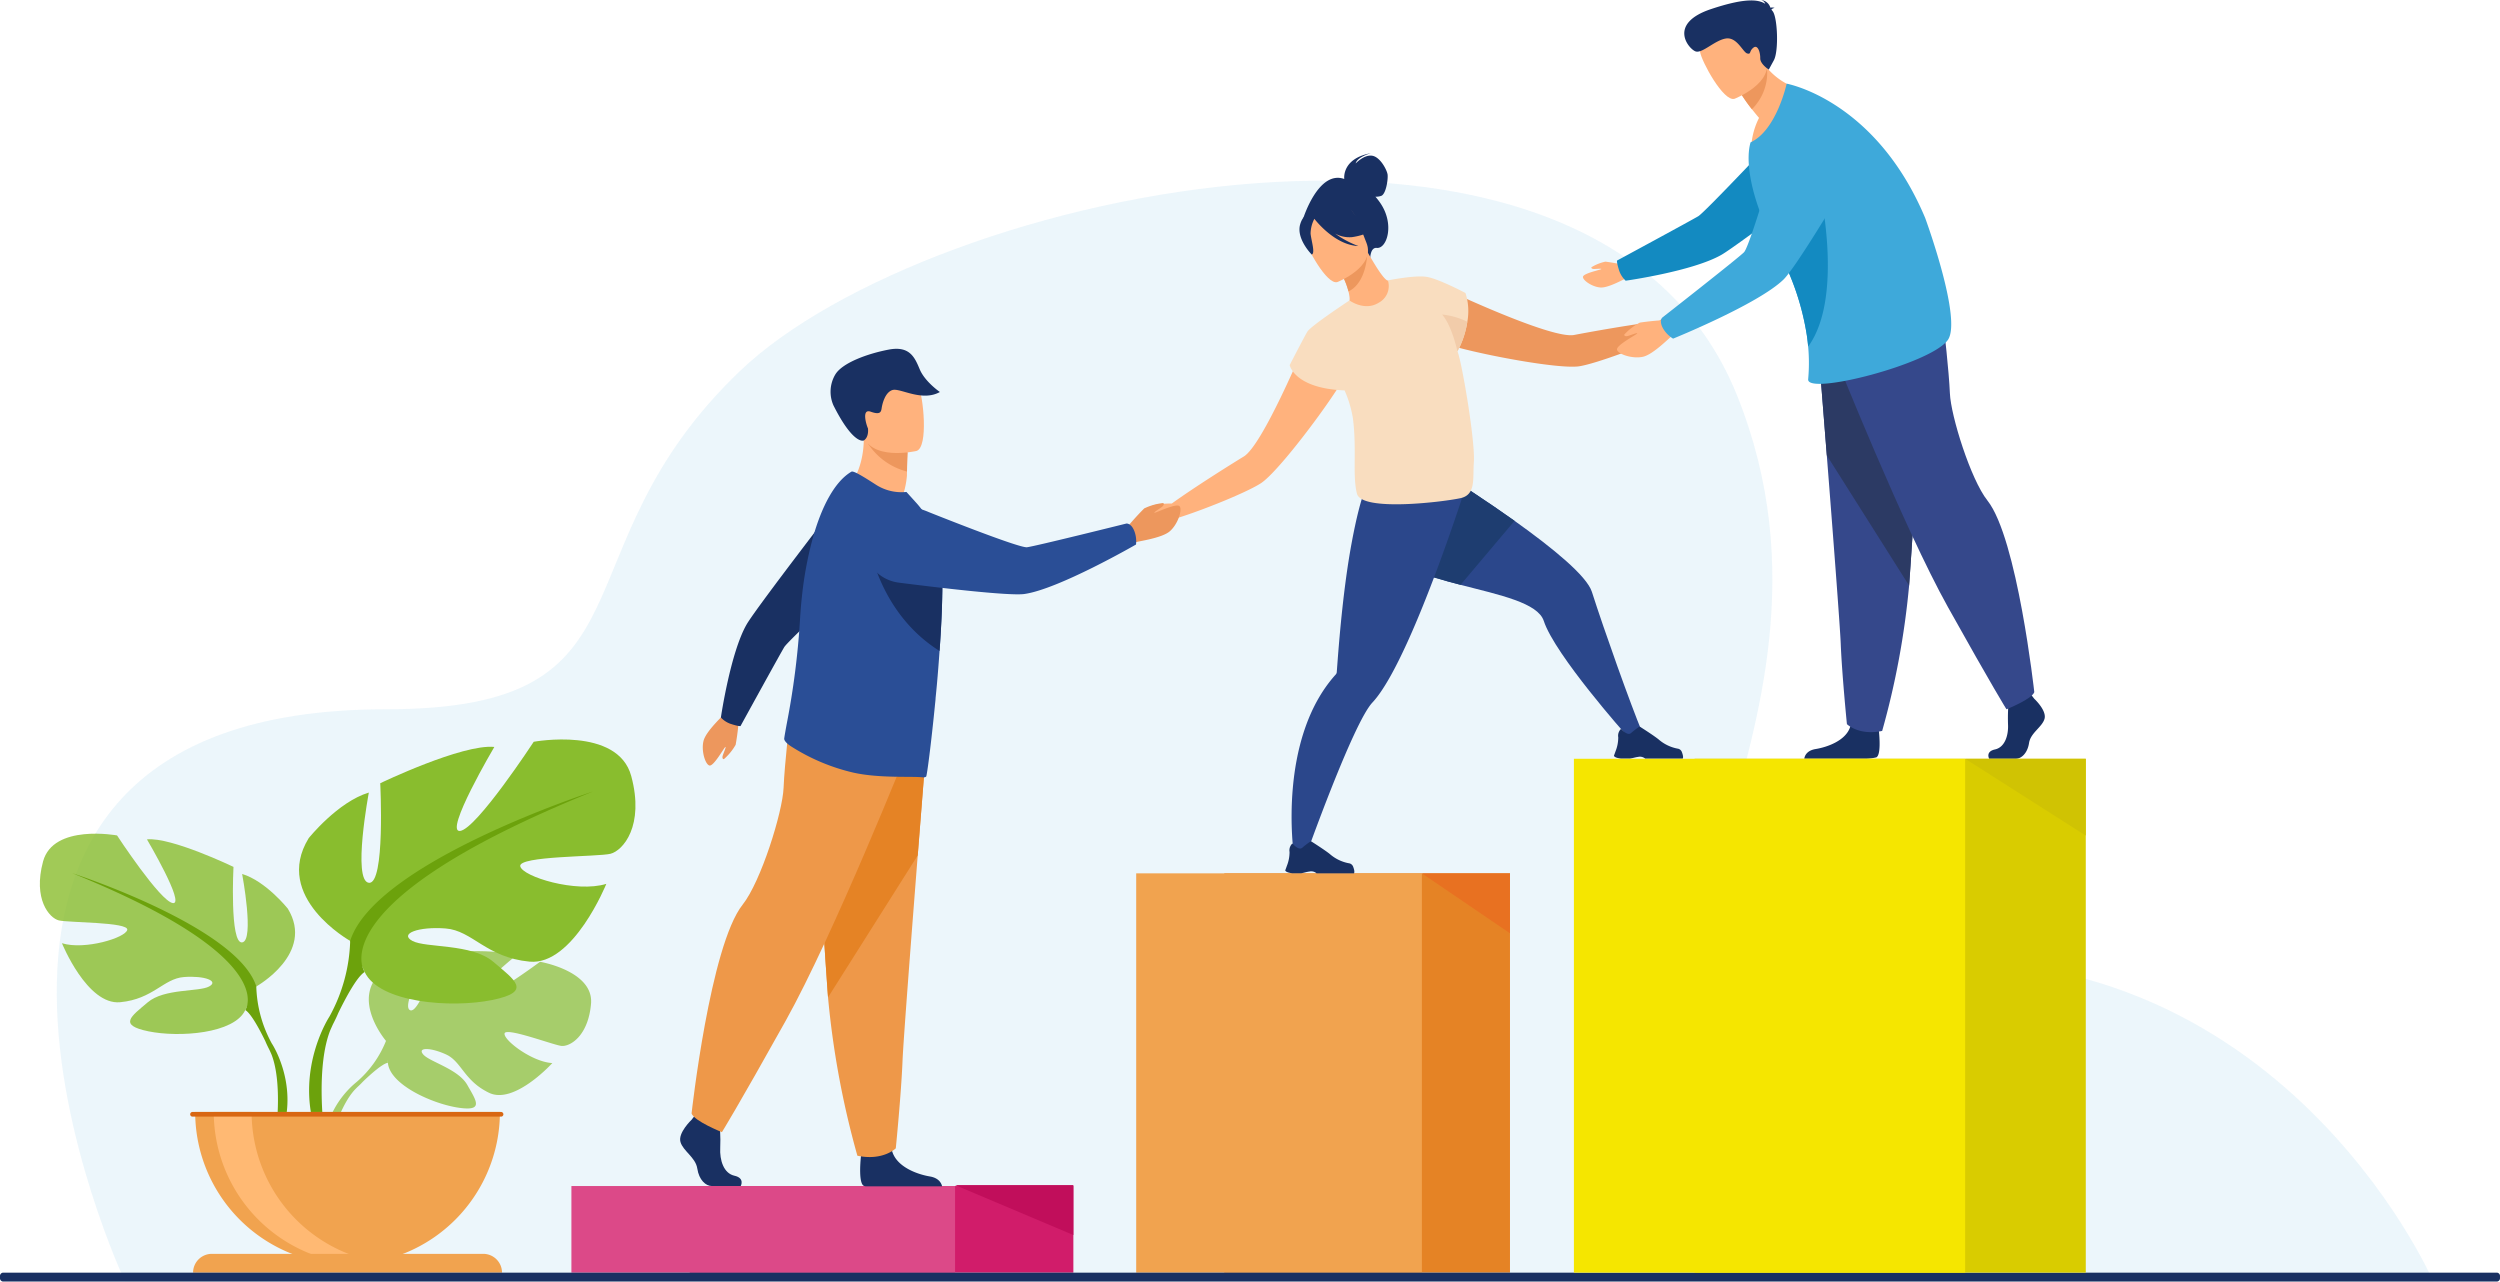 <svg xmlns="http://www.w3.org/2000/svg" id="Illustration8" width="608.631" height="312" viewBox="0 0 608.631 312"><path id="Trac&#xE9;_1373" data-name="Trac&#xE9; 1373" d="M76.323,458.09S10.942,318.861,139.8,318.861c68.085,0,40.037-38.2,86.326-82.41s208.168-79.531,242.624,5.84-50.695,150.188,31.584,139.068C599.211,368,638.27,458.09,638.27,458.09Z" transform="translate(-45.921 -146.185)" fill="#3ea9da" opacity="0.1"></path><g id="Groupe_318" data-name="Groupe 318" transform="translate(139.112 288.742)"><rect id="Rectangle_336" data-name="Rectangle 336" width="93.403" height="21.091" transform="translate(28.799)" fill="#d11c6a"></rect><rect id="Rectangle_337" data-name="Rectangle 337" width="93.401" height="21.093" fill="#dc4988"></rect></g><g id="Groupe_320" data-name="Groupe 320" transform="translate(276.611 212.618)"><g id="Groupe_319" data-name="Groupe 319" transform="translate(0)"><rect id="Rectangle_338" data-name="Rectangle 338" width="69.549" height="97.21" transform="translate(90.996 97.21) rotate(180)" fill="#e58325"></rect><rect id="Rectangle_339" data-name="Rectangle 339" width="69.549" height="97.21" transform="translate(69.549 97.21) rotate(180)" fill="#f1a34f"></rect></g><path id="Trac&#xE9;_1375" data-name="Trac&#xE9; 1375" d="M1496.7,919.3l21.444,14.6V919.3Z" transform="translate(-1427.151 -919.3)" fill="#e87121"></path></g><g id="Groupe_323" data-name="Groupe 323" transform="translate(9.703 180.025)"><path id="Trac&#xE9;_1376" data-name="Trac&#xE9; 1376" d="M393.072,1003.79s-13.007,9.672-15.542,9.085,9.506-10.44,9.506-10.44c-4.531-2.179-18.616-.812-18.616-.812s-4.693,15.131-7.006,13.937,4.838-13.185,4.838-13.185c-5.047-.305-11.236,3.444-11.236,3.444-8.474,6.691.557,17.228.557,17.228a25.758,25.758,0,0,1-7.091,9.952,22.364,22.364,0,0,0-8.174,15.75l1.388.125s2.2-9.406,6.2-13.854c.155-.162.382-.393.659-.673.652-.6,1.108-1.055,1.413-1.392,1.989-1.91,4.737-4.346,6.062-4.582a2.5,2.5,0,0,1-.055-.666c.018.213.037.432.055.666.453,5.324,10.785,9.975,17.14,10.931s4.39-1.656,2.2-5.53-9.119-5.606-10.7-7.392,1.688-1.788,5.516-.039,4.353,6.411,10.5,9.353,15.385-7.251,15.385-7.251c-4.9-.247-11.886-5.565-11.633-7.191s11.867,2.805,13.852,3.018,6.5-2.257,7.2-10.255-12.411-10.227-12.411-10.227Z" transform="translate(-271.305 -949.665)" fill="#89bd2e" opacity="0.7"></path><g id="Groupe_321" data-name="Groupe 321" transform="translate(0 22.931)"><path id="Trac&#xE9;_1377" data-name="Trac&#xE9; 1377" d="M94.644,914.724s14.365-8.044,7.662-18.963c0,0-5.363-6.7-11.108-8.428,0,0,3.064,16.282,0,16.664s-2.107-18.387-2.107-18.387-15.133-7.278-21.07-6.7c0,0,9.385,15.9,6.321,15.514s-13.6-16.472-13.6-16.472-15.514-2.873-18.005,6.321,1.531,13.791,3.83,14.365,17.048.384,16.664,2.3-10.343,4.979-15.9,3.256c0,0,6.129,15.133,14.175,14.365s10.535-5.747,15.514-6.129,8.62.957,6.129,2.3-10.919.439-14.941,3.858-7.278,5.528.192,7.059,20.878.574,23.558-5.171l2.681-5.745Z" transform="translate(-41.951 -877.523)" fill="#89bd2e" opacity="0.8"></path><path id="Trac&#xE9;_1378" data-name="Trac&#xE9; 1378" d="M124.64,960.666a30.558,30.558,0,0,1-3.83-13.983c-4.6-14.557-44.82-27.583-44.82-27.583,51.141,20.686,42.14,33.328,42.14,33.328,1.378.8,3.444,4.637,4.88,7.579.2.5.527,1.193,1.008,2.132h0c.194.426.352.772.458,1.015,2.632,6.589,1.237,17.966,1.237,17.966l1.6.428c3.536-11.467-2.667-20.887-2.667-20.887Z" transform="translate(-68.117 -909.484)" fill="#6ca20c"></path></g><g id="Groupe_322" data-name="Groupe 322" transform="translate(63.096)"><path id="Trac&#xE9;_1379" data-name="Trac&#xE9; 1379" d="M327.21,827.411s-18.937-10.6-10.1-25c0,0,7.07-8.837,14.645-11.108,0,0-4.04,21.461,0,21.967s2.778-24.238,2.778-24.238,19.946-9.594,27.775-8.837c0,0-12.371,20.956-8.333,20.452S371.9,778.937,371.9,778.937s20.452-3.788,23.734,8.333-2.019,18.179-5.049,18.937-22.471.5-21.967,3.03,13.634,6.564,20.956,4.293c0,0-8.079,19.946-18.683,18.937s-13.886-7.574-20.452-8.079-11.363,1.263-8.079,3.03,14.393.578,19.694,5.086,9.594,7.285-.252,9.3-27.52.759-31.057-6.818l-3.534-7.575Z" transform="translate(-314.761 -778.376)" fill="#89bd2e"></path><path id="Trac&#xE9;_1380" data-name="Trac&#xE9; 1380" d="M394.443,833.19s-53.021,17.168-59.081,36.358a40.285,40.285,0,0,1-5.049,18.431S322.137,900.4,326.8,915.51l2.1-.564s-1.839-15,1.633-23.681c.141-.319.347-.779.6-1.339h0c.634-1.24,1.059-2.153,1.33-2.812,1.89-3.876,4.614-8.93,6.432-9.989,0,0-11.867-16.664,55.547-43.932Z" transform="translate(-322.91 -820.513)" fill="#6ca20c"></path></g><path id="Trac&#xE9;_1381" data-name="Trac&#xE9; 1381" d="M242.545,1207.563a37.093,37.093,0,0,0,37.093-37.093H205.45a37.093,37.093,0,0,0,37.093,37.093Z" transform="translate(-167.636 -1079.786)" fill="#f1a34f"></path><path id="Trac&#xE9;_1382" data-name="Trac&#xE9; 1382" d="M266.7,1207.278A37.112,37.112,0,0,1,225,1170.47h9.214a37.1,37.1,0,0,0,32.486,36.811Z" transform="translate(-182.664 -1079.786)" fill="#ffb973"></path><path id="Trac&#xE9;_1383" data-name="Trac&#xE9; 1383" d="M273.868,1319.82H207.807a4.577,4.577,0,0,0-4.577,4.577h75.213a4.577,4.577,0,0,0-4.577-4.577Z" transform="translate(-165.929 -1194.594)" fill="#f1a34f"></path><path id="Trac&#xE9;_1384" data-name="Trac&#xE9; 1384" d="M275.862,1170.47H200.749a.569.569,0,1,0,0,1.138h75.114a.569.569,0,1,0,0-1.138Z" transform="translate(-163.584 -1079.786)" fill="#d86713"></path></g><g id="Groupe_324" data-name="Groupe 324" transform="translate(278.293 37.294)"><path id="Trac&#xE9;_1385" data-name="Trac&#xE9; 1385" d="M1556.559,308.022c-1.075-.164-4.316,2.833-4.316,2.833h0c-6.918.8-17.034,2.637-20.674,3.337-2.581.5-9.522-1.869-16.3-4.586-8.065-3.233-15.9-6.962-15.9-6.962-4.475-.229-9.557,7.935-.481,13.128,1.385.793,6.592,2.144,12.584,3.379h0c8.268,1.7,18.035,3.182,21.361,2.662,3.862-.6,14.8-4.6,21.3-7.667h0l.016-.007.072-.035a7.964,7.964,0,0,1,3.044-.828c1.219.072,3.932-2.158,4.015-2.752s-3.643-2.336-4.718-2.5Z" transform="translate(-1426.636 -269.939)" fill="#ed975d"></path><path id="Trac&#xE9;_1386" data-name="Trac&#xE9; 1386" d="M1501.509,537.7l-3.809.775s-17.432-19.585-20.121-27.828c-1.439-4.4-10.641-6.307-20.26-8.793-8.37-2.165-17.055-4.771-21.2-9.86-8.916-10.93,5.6-24.363,5.6-24.363s15.431,9.173,28.746,18.646c9.3,6.622,17.575,13.391,18.822,17.281C1492.306,513.019,1498.726,531,1501.509,537.7Z" transform="translate(-1380.033 -396.77)" fill="#2b478b"></path><path id="Trac&#xE9;_1387" data-name="Trac&#xE9; 1387" d="M1700.648,772.709h2.142c.717-.113,1.247-.322,1.984-.416a1.993,1.993,0,0,1,1.735.416l.021.021h9.1c.229-.326.009-1.085-.206-1.642a1.3,1.3,0,0,0-.851-.779,9.822,9.822,0,0,1-4.609-2.107c-.981-.886-4.734-3.256-4.734-3.256l-.021,0c-.083,0-.474.123-2.183,1.563-.883.745-2.387-1.05-2.387-1.05a2.144,2.144,0,0,0-.493.668,2.271,2.271,0,0,0-.2,1.4,9.049,9.049,0,0,1-.652,3.374c-.213.625-.391,1.068-.391,1.068s-.1.513,1.741.745Z" transform="translate(-1584.272 -625.317)" fill="#193062"></path><path id="Trac&#xE9;_1388" data-name="Trac&#xE9; 1388" d="M1470.459,486.276l-13.141,15.577c-8.37-2.165-17.055-4.771-21.2-9.86-8.916-10.93,5.6-24.363,5.6-24.363S1457.144,476.8,1470.459,486.276Z" transform="translate(-1380.033 -396.77)" fill="#1e3d70"></path><path id="Trac&#xE9;_1389" data-name="Trac&#xE9; 1389" d="M1401.89,493.416s-1.059,3.34-2.784,8.365c-2.181,6.356-5.428,15.4-8.953,23.794-.775,1.843-1.561,3.657-2.354,5.4-2.93,6.458-5.93,11.992-8.569,14.807-4.746,5.058-16.28,37.567-16.28,37.567l-2.875-.8S1356.067,554.8,1370.263,539a1,1,0,0,0,.287-.59V538.4c.189-2.338.865-12.811,2.333-23.42.361-2.6.77-5.213,1.23-7.713.028-.16.06-.319.088-.476,2.16-11.564,4.228-16.708,6.9-19.294l19.626,5.588,1.161.331Z" transform="translate(-1323.406 -412.044)" fill="#2b478b"></path><path id="Trac&#xE9;_1390" data-name="Trac&#xE9; 1390" d="M1354.636,893.379h2.142c.717-.113,1.247-.322,1.984-.416a1.994,1.994,0,0,1,1.735.416l.021.021h9.1c.229-.326.009-1.085-.206-1.642a1.3,1.3,0,0,0-.851-.779,9.813,9.813,0,0,1-4.609-2.1c-.981-.886-4.734-3.259-4.734-3.259l-.021,0c-.083,0-.474.123-2.183,1.563-.884.745-2.387-1.05-2.387-1.05a2.141,2.141,0,0,0-.493.668,2.251,2.251,0,0,0-.194,1.4,9.055,9.055,0,0,1-.652,3.374c-.213.625-.391,1.069-.391,1.069s-.1.516,1.742.745Z" transform="translate(-1318.288 -718.078)" fill="#193062"></path><path id="Trac&#xE9;_1391" data-name="Trac&#xE9; 1391" d="M1243.82,345.583s-3.284,8.035-7.07,15.854c-3.185,6.575-6.723,13-8.967,14.367-3.164,1.934-11.879,7.385-17.533,11.451,0,0-4.413-.032-5.1.812s-2.267,4.64-1.807,5.023,3.969.206,4.822-.668a7.949,7.949,0,0,1,2.81-1.436l.076-.023.018,0h0c6.871-2.114,17.647-6.518,20.908-8.671,2.808-1.855,9.036-9.524,14-16.349h0c3.6-4.949,6.538-9.452,7.029-10.972,3.215-9.947-6.039-12.563-9.193-9.381Z" transform="translate(-1203.263 -301.968)" fill="#ffb27d"></path><path id="Trac&#xE9;_1392" data-name="Trac&#xE9; 1392" d="M1390.529,173.362a16.285,16.285,0,0,0-1.177-1.52,3.716,3.716,0,0,0,1.45-.217c1.152-.476,1.679-4.135,1.506-5.222s-1.774-4.223-3.749-4.538-4.015,1.88-4.015,1.88c.365-1.582,3.705-2.5,3.705-2.5-6.881,1.27-6.531,5.858-6.483,6.282-6.3-2.243-10,9.619-10,9.619l16.317,9.614s.042-2.62,1.6-2.452c2.428.264,4.448-5.7.844-10.951Z" transform="translate(-1332.797 -161.25)" fill="#193062"></path><path id="Trac&#xE9;_1393" data-name="Trac&#xE9; 1393" d="M1417.829,277.869c-3.745,1.765-8.713-.777-8.685-.8.321-.321.208-1.281-.086-2.539a18.482,18.482,0,0,0-2.273-5.241c-.268-.456-.534-.909-.856-1.39l.428-.16,7.274-2.914s1.177,2.112,2.408,4.038c1.043,1.605,2.139,3.048,2.62,3,.028-.028,4.841,3.289-.828,6.018Z" transform="translate(-1359.057 -240.866)" fill="#ffb27d"></path><path id="Trac&#xE9;_1394" data-name="Trac&#xE9; 1394" d="M1416.466,267.93c-.187,2.593-1.069,7.274-4.573,8.985a18.487,18.487,0,0,0-2.273-5.241Z" transform="translate(-1361.893 -243.257)" fill="#ed975d"></path><path id="Trac&#xE9;_1395" data-name="Trac&#xE9; 1395" d="M1380.959,236.087s9.469-3.733,7.054-9.594-2.819-10.29-8.967-8.155-6.395,4.852-6.064,7.006S1378.434,236.908,1380.959,236.087Z" transform="translate(-1333.658 -204.715)" fill="#ffb27d"></path><path id="Trac&#xE9;_1396" data-name="Trac&#xE9; 1396" d="M1380.615,223.118c4.371-.618,5.648-2.385,5.648-2.385a12.114,12.114,0,0,1-6.393-5.1s-4.915-1.658-8.557,1.112a2.426,2.426,0,0,0-.46,1.027c-.835-.273-2.091-.2-2.815,2.158-1.089,3.543,2.782,7.415,2.782,7.415.939-.266-.12-3.423-.268-5.109a7.99,7.99,0,0,1,.92-3.583c.463.6,5.077,6.4,10.708,6.629a23.767,23.767,0,0,1-5.683-3.051,7.261,7.261,0,0,0,4.115.886Z" transform="translate(-1329.78 -202.677)" fill="#193062"></path><path id="Trac&#xE9;_1397" data-name="Trac&#xE9; 1397" d="M1398.667,310.063c-.081-.282-.167-.576-.257-.877a22.163,22.163,0,0,0,2.389-7.161,14.362,14.362,0,0,0-.453-7.006s-6.568-3.483-9.469-3.927a.232.232,0,0,0-.037-.012c-.035,0-.074-.009-.116-.012-2.928-.4-9.265.89-9.265.89a4.587,4.587,0,0,1-2.227,5.426c-3.448,2.169-7.133-.555-7.133-.555-.111.074-.229.157-.352.243h0s-9.075,5.988-9.892,7.357-4.307,8.143-4.307,8.143,1.108,5.69,13.368,6.164a28.345,28.345,0,0,1,2.031,6.818c.974,7.723-.157,13.812.979,18.32s21.592,1.938,25.3,1.071,2.87-4.822,3.157-8.666c.358-4.829-2.507-21.956-3.714-26.216Z" transform="translate(-1321.866 -260.984)" fill="#f9ddbf"></path><path id="Trac&#xE9;_1398" data-name="Trac&#xE9; 1398" d="M1524.1,332.835a22.215,22.215,0,0,1-2.408,7.193c-.321-1.418-1.63-6.605-3.745-8.958a18.129,18.129,0,0,1,6.15,1.765Z" transform="translate(-1445.168 -291.794)" fill="#f2ccaa"></path></g><g id="Groupe_327" data-name="Groupe 327" transform="translate(165.573 84.92)"><path id="Trac&#xE9;_1399" data-name="Trac&#xE9; 1399" d="M1184.268,535.9a64.361,64.361,0,0,1,4.633-5.164,14.1,14.1,0,0,1,4.626-1.311c.206.192.215.472-.231.865s-2.149,1.388-1.906,1.5,5.38-2.445,6.12-1.584-.419,4.411-2.4,6.113-7.887,2.428-8.259,2.664c-3.15,2.014-2.584-3.083-2.584-3.083Z" transform="translate(-1075.911 -491.881)" fill="#ed975d"></path><path id="Trac&#xE9;_1400" data-name="Trac&#xE9; 1400" d="M894.27,470.764s5.474,6.5,12.448,3.779a21.117,21.117,0,0,0,1.522-6.3c0-.328.007-.648.011-.951.037-3.011.139-4.7.139-4.7h-.007c-.317-.132-10.66-4.378-10.651-4.027C897.91,466.707,894.27,470.764,894.27,470.764Z" transform="translate(-853.014 -437.408)" fill="#ffb27d"></path><path id="Trac&#xE9;_1401" data-name="Trac&#xE9; 1401" d="M913.708,466.778a16.176,16.176,0,0,0,9.48,6.786c.037-3.011.139-4.7.139-4.7h-.007c-.287-.076-9.908-2.627-9.612-2.084Z" transform="translate(-867.951 -443.682)" fill="#ed975d"></path><path id="Trac&#xE9;_1402" data-name="Trac&#xE9; 1402" d="M914.884,410.974s-11.631,2.734-13.222-4.535-4.163-11.812,3.194-13.865,9.413.4,10.535,2.7S917.867,410.075,914.884,410.974Z" transform="translate(-857.341 -386.107)" fill="#ffb27d"></path><path id="Trac&#xE9;_1403" data-name="Trac&#xE9; 1403" d="M882.354,389.485c-.16.1-2.662.87-7.4-8.571a8.219,8.219,0,0,1,.483-7.521c1.735-2.833,7.884-5.06,12.993-6.03s6.335,1.906,7.54,4.794c1.263,3.032,4.91,5.53,4.91,5.53-4.406,2.461-9.712-1.059-11.55-.481s-2.489,3.476-2.625,4.406-.349,1.7-2.662.87-1.045,3.277-.675,4.061c0,0,.315,2.091-1.011,2.94Z" transform="translate(-837.636 -367.171)" fill="#193062"></path><g id="Groupe_325" data-name="Groupe 325" transform="translate(0 89.291)"><path id="Trac&#xE9;_1404" data-name="Trac&#xE9; 1404" d="M730.65,1189.856h-7.042c-1.476,0-3.118-1.5-3.527-4.24s-3.446-4.239-4.1-6.485,2.708-5.405,2.708-5.405l.562-.733.585-.763,5.578,1.33s.137,1.346.224,3.06c.06,1.237.093,2.669.023,3.925-.164,3,.828,6.217,3.451,6.8s1.54,2.514,1.54,2.514Z" transform="translate(-715.892 -1075.325)" fill="#193062"></path><path id="Trac&#xE9;_1405" data-name="Trac&#xE9; 1405" d="M925.385,1213.951H906.719a1.73,1.73,0,0,1-.4-.118c-1.247-.643-.856-5.556-.705-7.073.028-.28.049-.446.049-.446s6.564-5.405,7.468-1.267c.028.13.062.257.1.382h0c1.14,3.874,6.233,5.634,9.175,6.124,2.248.377,2.831,1.725,2.981,2.4Z" transform="translate(-861.601 -1099.353)" fill="#193062"></path><path id="Trac&#xE9;_1406" data-name="Trac&#xE9; 1406" d="M882.818,776.245s-1,12.438-2.169,27.388c-1.594,20.311-3.509,45.257-3.7,49.983-.328,8.206-1.642,21.333-1.642,21.333s-3.115,3.118-9.353,1.8a214.825,214.825,0,0,1-7.147-38.566c-.025-.326-.049-.652-.074-.981-1.476-20.184-3.775-62.687-3.775-62.687l27.853,1.723Z" transform="translate(-822.796 -769.598)" fill="#ee9849"></path><path id="Trac&#xE9;_1407" data-name="Trac&#xE9; 1407" d="M882.826,776.253s-1,12.438-2.169,27.388L858.818,838.2c-.026-.326-.049-.652-.074-.981-1.476-20.184-3.775-62.687-3.775-62.687l27.853,1.723Z" transform="translate(-822.804 -769.606)" fill="#e58325"></path><path id="Trac&#xE9;_1408" data-name="Trac&#xE9; 1408" d="M780.637,761.365s-17.968,45.045-29.784,66.214-15.508,27.076-15.508,27.076-6.77-2.708-7.385-4.554c0,0,4.519-40.868,12.431-50.831,4.471-5.629,9.723-22.522,9.968-28.429s1.6-17.6,1.6-17.6l28.677,8.123Z" transform="translate(-725.169 -753.24)" fill="#ee9849"></path></g><g id="Groupe_326" data-name="Groupe 326" transform="translate(5.524 34.077)"><path id="Trac&#xE9;_1409" data-name="Trac&#xE9; 1409" d="M748.58,748.547a60.6,60.6,0,0,1-.807,6.49,13.324,13.324,0,0,1-2.875,3.5c-.261-.037-.421-.25-.287-.793s.916-2.23.668-2.186-2.849,4.788-3.883,4.519-2.049-3.64-1.432-6.023,4.8-6.122,4.959-6.506c1.355-3.254,3.659.995,3.659.995Z" transform="translate(-739.776 -692.71)" fill="#ed975d"></path><path id="Trac&#xE9;_1410" data-name="Trac&#xE9; 1410" d="M761.275,571.773c1.989.638,2.308.5,2.308.5s9.679-17.624,10.66-19.238S794.8,533.267,794.8,533.267l-5.03-18.757s-22.261,28.827-24.666,32.965c-3.973,6.834-6.3,22.712-6.3,22.712a5.817,5.817,0,0,0,2.475,1.589Z" transform="translate(-754.4 -514.51)" fill="#193062"></path></g><path id="Trac&#xE9;_1411" data-name="Trac&#xE9; 1411" d="M863.934,526.67c-.069,3.853-.294,8.183-.594,12.579-.018.261-.037.523-.055.782-.194,2.724-.4,5.456-.643,8.118q-.146,1.6-.305,3.159l-.016.139c-.009.389-.056.81-.1,1.193-.981,9.975-2.01,17.855-2.2,17.975a1.108,1.108,0,0,1-.766.194c-2.616-.328-10.419.266-16.81-1.126a48.49,48.49,0,0,1-14.955-6.2c-.652-.386-2.142-1.409-2.021-2.172.118-.84.338-2.054.617-3.578a193.815,193.815,0,0,0,3.212-25.113c.111-1.989.273-3.955.483-5.886a89.228,89.228,0,0,1,2.607-14.06c2.19-7.889,5.41-13.928,9.448-16.292.527-.3,3.367,1.51,5.974,3.185a11.512,11.512,0,0,0,7.41,1.755l2.169,2.4a24.261,24.261,0,0,1,6.191,12.9q.087.642.148,1.362a84.238,84.238,0,0,1,.2,8.675Z" transform="translate(-800.119 -466.474)" fill="#2a4e96"></path><path id="Trac&#xE9;_1412" data-name="Trac&#xE9; 1412" d="M932.342,583.885c-.069,3.853-.294,8.183-.594,12.579-.018.261-.037.523-.055.782-14.941-9.353-17.242-26.466-17.242-26.466a40.857,40.857,0,0,1,17.691,4.429,84.29,84.29,0,0,1,.2,8.675Z" transform="translate(-868.527 -523.689)" fill="#193062"></path><path id="Trac&#xE9;_1413" data-name="Trac&#xE9; 1413" d="M974.73,537.686c-.77-2.084-1.968-1.947-1.968-1.947s-22.215,5.537-24.208,5.773-23.922-8.562-23.922-8.562-8.631-3.874-12.674-.338c-3.513,3.074-3.673,6.966-2.852,10.237a9.777,9.777,0,0,0,8.261,7.283c8.946,1.14,26.8,3.284,30.536,2.764,8.326-1.159,27.194-12.05,27.194-12.05A7.008,7.008,0,0,0,974.73,537.686Z" transform="translate(-864.104 -493.204)" fill="#2a4e96"></path></g><g id="man" transform="translate(385.376)"><g id="Groupe_328" data-name="Groupe 328" transform="translate(53.88 79.633)"><path id="Trac&#xE9;_1414" data-name="Trac&#xE9; 1414" d="M2104.177,731.055s3.085,2.861,2.484,4.894-3.388,3.388-3.763,5.872-1.882,3.839-3.238,3.839h-6.46s-1-1.749,1.411-2.276,3.317-3.446,3.167-6.157A48.468,48.468,0,0,1,2098,730.9l5.118-1.2,1.055,1.355Z" transform="translate(-2048.179 -640.566)" fill="#193062"></path><path id="Trac&#xE9;_1415" data-name="Trac&#xE9; 1415" d="M1916.751,766.6a11.847,11.847,0,0,1-2.923.338H1899.22c.049-.435.389-1.984,2.778-2.368,2.7-.439,7.373-2.007,8.416-5.458.035-.111.065-.224.09-.338.828-3.689,6.848,1.129,6.848,1.129s.019.148.044.4c.141,1.355.5,5.731-.645,6.3Z" transform="translate(-1899.22 -661.85)" fill="#193062"></path><path id="Trac&#xE9;_1416" data-name="Trac&#xE9; 1416" d="M1914.32,365.42s.914,11.411,1.989,25.129c1.462,18.634,3.219,41.522,3.393,45.859.3,7.528,1.505,19.573,1.505,19.573s2.859,2.861,8.583,1.656a197.035,197.035,0,0,0,6.557-35.384c.023-.3.046-.6.067-.9,1.355-18.519,3.462-57.513,3.462-57.513l-25.554,1.58Z" transform="translate(-1910.827 -359.323)" fill="#35488b"></path><path id="Trac&#xE9;_1417" data-name="Trac&#xE9; 1417" d="M1914.32,365.412s.914,11.411,1.989,25.129l20.036,31.7c.023-.3.046-.6.067-.9,1.355-18.519,3.462-57.513,3.462-57.513l-25.554,1.58Z" transform="translate(-1910.827 -359.315)" fill="#2c3a64"></path><path id="Trac&#xE9;_1418" data-name="Trac&#xE9; 1418" d="M1932.38,351.762s16.486,41.328,27.326,60.749,14.229,24.842,14.229,24.842,6.21-2.484,6.774-4.177c0,0-4.145-37.5-11.4-46.633-4.1-5.165-8.921-20.663-9.145-26.084s-1.469-16.148-1.469-16.148l-26.308,7.452Z" transform="translate(-1924.711 -344.31)" fill="#35488b"></path></g><g id="Groupe_329" data-name="Groupe 329" transform="translate(0 31.711)"><path id="Trac&#xE9;_1419" data-name="Trac&#xE9; 1419" d="M1676.957,276.375a49.613,49.613,0,0,0-5.225-.971,10.779,10.779,0,0,0-3.421,1.367c-.035.213.09.386.543.419s1.952-.162,1.857.021-4.408,1.029-4.454,1.9,2.315,2.482,4.311,2.59,5.921-2.211,6.258-2.241c2.854-.25.127-3.078.127-3.078Z" transform="translate(-1666.257 -243.418)" fill="#ffb27d"></path><path id="Trac&#xE9;_1420" data-name="Trac&#xE9; 1420" d="M1702.569,171.2c-.641-2.042-.49-2.368-.49-2.368s18.126-9.8,19.786-10.8,20.392-20.929,20.392-20.929l19.187,5.28s-29.692,22.617-33.948,25.055c-7.031,4.024-23.316,6.3-23.316,6.3a5.967,5.967,0,0,1-1.612-2.546Z" transform="translate(-1693.782 -137.11)" fill="#138ac1"></path></g><path id="Trac&#xE9;_1421" data-name="Trac&#xE9; 1421" d="M1849.137,65.563s-6.726,11.835-13.3,13.38a17.941,17.941,0,0,1,1.876-6.7c-.655-.772-1.23-1.483-1.73-2.119a39.6,39.6,0,0,1-2.442-3.418l2.232-6,1.515-4.071a19.561,19.561,0,0,0,2.366,3.409,16.1,16.1,0,0,0,9.487,5.514Z" transform="translate(-1794.85 -43.54)" fill="#ffb27d"></path><path id="Trac&#xE9;_1422" data-name="Trac&#xE9; 1422" d="M1839.643,71.375a12.484,12.484,0,0,1-3.671,10.079,39.576,39.576,0,0,1-2.442-3.418l2.232-6A12.779,12.779,0,0,1,1839.643,71.375Z" transform="translate(-1794.843 -54.866)" fill="#ed975d"></path><path id="Trac&#xE9;_1423" data-name="Trac&#xE9; 1423" d="M1797.607,39.531s10.052-3.918,7.514-10.139-2.946-10.917-9.471-8.678-6.8,5.118-6.453,7.4,5.731,12.276,8.412,11.418Z" transform="translate(-1760.691 -15.487)" fill="#ffb27d"></path><path id="Trac&#xE9;_1424" data-name="Trac&#xE9; 1424" d="M1889.1,150.456c-4.054,5.828-34.366,13.618-34.008,9.582a43.987,43.987,0,0,0,0-7.958q-.115-1.3-.322-2.75a63.393,63.393,0,0,0-6.679-20.008c-.305-.592-.624-1.187-.955-1.79a61.6,61.6,0,0,1-4.2-9.443c-2.1-6.069-2.947-11.876-1.887-15.672,0-.018.011-.035.016-.053,6.337-2.93,8.791-14.293,8.791-14.293s21.618,3.881,33.725,32.7c0,0,9.05,24.615,5.523,29.69Z" transform="translate(-1800.266 -67.701)" fill="#3ea9da"></path><path id="Trac&#xE9;_1425" data-name="Trac&#xE9; 1425" d="M1880.021,233.225q-.114-1.3-.322-2.75a63.389,63.389,0,0,0-6.679-20.008c.7-4.246,1.668-7.778,2.729-9.367,4.311-6.462,6.823-7.47,6.823-7.47S1889.038,220.9,1880.021,233.225Z" transform="translate(-1825.199 -148.847)" fill="#138ac1"></path><g id="Groupe_330" data-name="Groupe 330" transform="translate(8.279 26.034)"><path id="Trac&#xE9;_1426" data-name="Trac&#xE9; 1426" d="M1714.52,336.78a64.745,64.745,0,0,0-6.906.648,14.053,14.053,0,0,0-3.807,2.937c.032.28.252.453.833.331s2.394-.9,2.338-.638-5.167,2.868-4.917,3.973,3.793,2.287,6.339,1.711,6.645-4.894,7.056-5.051c3.495-1.332-.939-3.911-.939-3.911Z" transform="translate(-1702.052 -284.923)" fill="#ffb27d"></path><path id="Trac&#xE9;_1427" data-name="Trac&#xE9; 1427" d="M1748.966,166.691c-1.2-1.936-.335-2.819-.335-2.819s18.473-14.464,19.92-15.926,8.155-24.729,8.155-24.729,2.308-9.416,7.716-10.454c4.7-.9,7.945,1.422,10.07,4.147a10.017,10.017,0,0,1,.68,11.266c-4.716,7.947-14.231,23.725-17.011,26.419-6.184,6-26.875,14.381-26.875,14.381a7.161,7.161,0,0,1-2.322-2.287Z" transform="translate(-1737.627 -112.565)" fill="#3ea9da"></path></g><path id="Trac&#xE9;_1428" data-name="Trac&#xE9; 1428" d="M1794.114,2.348c.069-.139.275-.287.775-.439a2.088,2.088,0,0,0-1.013-.037A2.658,2.658,0,0,0,1791.621,0a1.587,1.587,0,0,1,1.01.93c-1.762-1.117-5.03-1.441-13.187,1.274-10.75,3.58-5.38,9.823-3.751,10.322s4.63-2.711,7.327-3.15,4.159,3.319,5.186,3.631.444-.544,1.522-1.4,1.7,1.159,1.672,2.574,2.077,2.757,2.077,2.757l1.233-2.26c1.233-2.26.9-10.461-.28-11.939-.1-.13-.208-.264-.314-.4Z" transform="translate(-1748.24)" fill="#193062"></path></g><path id="Trac&#xE9;_1429" data-name="Trac&#xE9; 1429" d="M.8,1339.61h607.03a.8.8,0,0,1,.8.8v.571a.8.8,0,0,1-.8.8H.8a.8.8,0,0,1-.8-.8v-.571A.8.8,0,0,1,.8,1339.61Z" transform="translate(0 -1029.782)" fill="#193062"></path><path id="Trac&#xE9;_1430" data-name="Trac&#xE9; 1430" d="M1034.122,1247.41v12.168l-28.8-12.168Z" transform="translate(-772.807 -958.906)" fill="#c10e5b"></path><rect id="Rectangle_340" data-name="Rectangle 340" width="95.247" height="125.103" transform="translate(412.541 184.725)" fill="#d9cc00"></rect><rect id="Rectangle_341" data-name="Rectangle 341" width="95.249" height="125.103" transform="translate(383.17 184.725)" fill="#f5e600"></rect><path id="Trac&#xE9;_1431" data-name="Trac&#xE9; 1431" d="M2097.918,798.7v18.708L2068.55,798.7Z" transform="translate(-1590.131 -613.975)" fill="#d0c303"></path></svg>